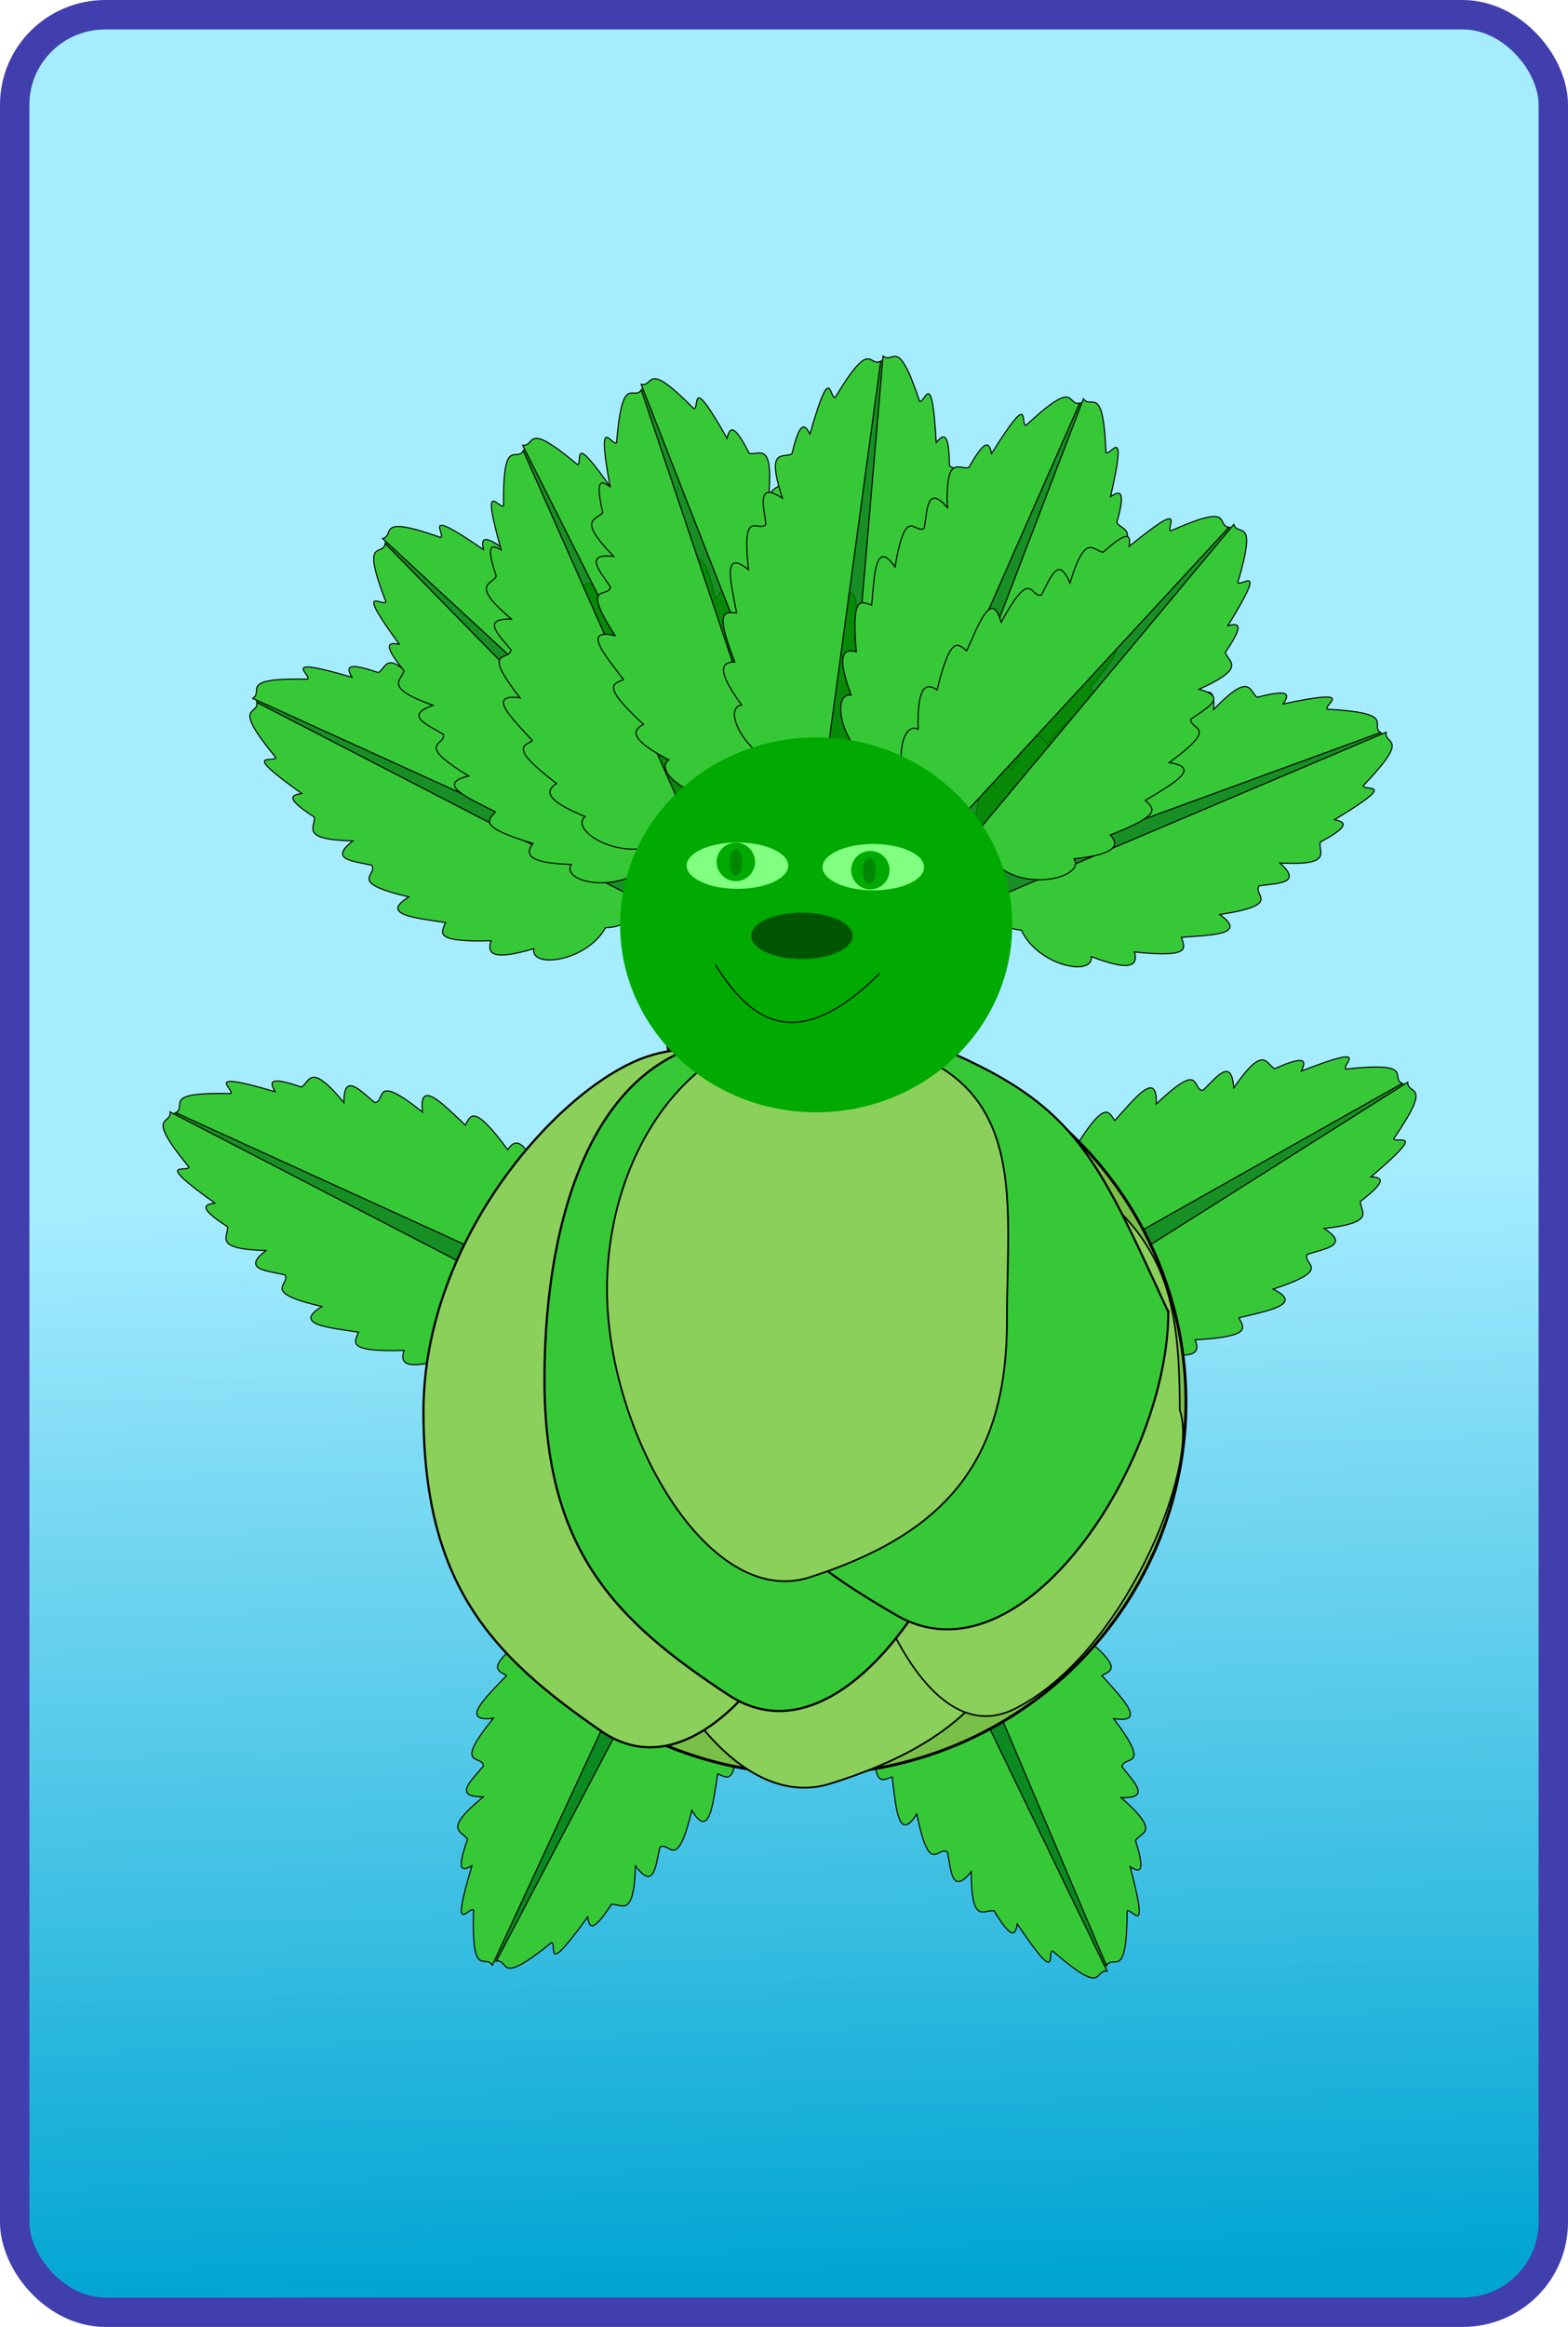 <?xml version="1.0" encoding="UTF-8" standalone="no"?>
<!-- Created with Inkscape (http://www.inkscape.org/) -->

<svg
   width="145"
   height="215"
   id="svg8449"
   version="1.1"
   inkscape:version="1.3 (0e150ed6c4, 2023-07-21)"
   sodipodi:docname="carte6.svg"
   xmlns:inkscape="http://www.inkscape.org/namespaces/inkscape"
   xmlns:sodipodi="http://sodipodi.sourceforge.net/DTD/sodipodi-0.dtd"
   xmlns:xlink="http://www.w3.org/1999/xlink"
   xmlns="http://www.w3.org/2000/svg"
   xmlns:svg="http://www.w3.org/2000/svg"
   xmlns:rdf="http://www.w3.org/1999/02/22-rdf-syntax-ns#"
   xmlns:cc="http://creativecommons.org/ns#"
   xmlns:dc="http://purl.org/dc/elements/1.1/">
  <title
     id="title1">jeu_memory</title>
  <defs
     id="defs8451">
    <linearGradient
       id="linearGradient38810-9-53">
      <stop
         style="stop-color:#00a5d2;stop-opacity:1;"
         offset="0"
         id="stop38812-0-2" />
      <stop
         style="stop-color:#a5ecff;stop-opacity:0.993;"
         offset="1"
         id="stop38814-0-4" />
    </linearGradient>
    <linearGradient
       inkscape:collect="always"
       xlink:href="#linearGradient38810-9-53"
       id="linearGradient6078"
       gradientUnits="userSpaceOnUse"
       gradientTransform="matrix(0.937,0,0,0.946,1352.756,-1034.202)"
       x1="-500.048"
       y1="1375.864"
       x2="-503.42"
       y2="1268.248" />
  </defs>
  <sodipodi:namedview
     id="base"
     pagecolor="#ffffff"
     bordercolor="#666666"
     borderopacity="1.0"
     inkscape:pageopacity="0.0"
     inkscape:pageshadow="2"
     inkscape:zoom="0.6363961"
     inkscape:cx="232.55956"
     inkscape:cy="13.356461"
     inkscape:current-layer="layer1"
     inkscape:document-units="px"
     showgrid="false"
     inkscape:window-width="1920"
     inkscape:window-height="1046"
     inkscape:window-x="-11"
     inkscape:window-y="-11"
     inkscape:window-maximized="1"
     inkscape:snap-bbox="true"
     inkscape:snap-page="true"
     inkscape:snap-global="false"
     fit-margin-top="0"
     fit-margin-left="0"
     fit-margin-right="0"
     fit-margin-bottom="0"
     inkscape:showpageshadow="2"
     inkscape:pagecheckerboard="0"
     inkscape:deskcolor="#d1d1d1" />
  <g
     id="layer1"
     inkscape:label="Layer 1"
     inkscape:groupmode="layer"
     style="display:inline"
     transform="translate(-590.104,-64.268)">
    <g
       id="g6008"
       transform="translate(590.104,64.129)"
       style="display:inline">
      <g
         inkscape:label="#g5427"
         transform="translate(-840.34,-54.762)"
         id="carte6">
        <rect
           ry="8.315"
           rx="8.383"
           y="56.261"
           x="841.699"
           height="212.282"
           width="142.282"
           id="rect11029"
           style="display:inline;fill:url(#linearGradient6078);fill-opacity:1;fill-rule:evenodd;stroke:#413eae;stroke-width:2.718;stroke-miterlimit:4;stroke-dasharray:none;stroke-opacity:1" />
        <g
           style="display:inline"
           id="g15045"
           transform="matrix(0.231,0,0,0.231,530.719,-71.807)">
          <g
             id="use17421"
             transform="rotate(165.019,1021.516,831.336)">
            <path
               inkscape:connector-curvature="0"
               sodipodi:nodetypes="ccscccsc"
               id="path14951"
               d="M 514.652,360.065 648.102,214.056 c 1.534,-1.678 4.161,-1.842 5.891,-0.367 1.73,1.475 5.212,4.962 3.678,6.641 l -119.39,127.554 -14.06,18.456 c -3.908,18.772 -7.485,0.892 -9.215,-0.583 -1.73,-1.475 -1.888,-4.013 -0.354,-5.691 z"
               style="opacity:0.859;fill:#008000;fill-opacity:1;fill-rule:evenodd;stroke:none" />
            <path
               inkscape:connector-curvature="0"
               sodipodi:nodetypes="ccccccccccccc"
               id="path14953"
               d="m 536.78,336.967 c -6.043,-1.555 -12.103,-3.091 -9.496,-13.295 -11.197,-11.01 -7.895,-33.532 -0.475,-29.914 -0.388,-16.906 2.948,-18.912 7.597,-15.669 5.684,-23.358 8.625,-17.915 11.87,-15.669 4.955,-11.101 10.037,-24.74 13.77,-11.396 12.465,-22.869 11.591,-9.529 16.144,-10.921 3.476,-6.42 6.712,-16.448 11.396,-4.748 6.288,-20.821 9.371,-12.804 13.295,-12.345 10.688,-9.599 10.95,-6.454 10.446,-2.374 24.011,-19.557 14.505,-7.36 16.619,-6.173 25.876,-11.549 17.777,-2.335 23.266,-1.424 z"
               style="fill:#37c837;stroke:#000000;stroke-width:0.432px;stroke-linecap:butt;stroke-linejoin:miter;stroke-opacity:1" />
            <path
               inkscape:connector-curvature="0"
               sodipodi:nodetypes="ccccccccccccc"
               id="path14955"
               d="m 545.066,341.312 c 2.321,5.792 4.626,11.603 14.409,7.702 12.363,9.683 34.27,3.504 29.725,-3.388 16.815,-1.796 18.374,-5.363 14.558,-9.555 22.429,-8.649 16.653,-10.864 14.007,-13.792 10.369,-6.345 23.238,-13.144 9.524,-15.125 21.07,-15.311 7.954,-12.723 8.747,-17.418 5.918,-4.275 15.445,-8.777 3.239,-11.913 19.836,-8.921 11.488,-10.945 10.527,-14.776 8.14,-11.837 4.988,-11.691 1.007,-10.665 16.296,-26.333 5.428,-15.333 3.977,-17.276 8.115,-27.15 0.022,-17.93 -1.589,-23.256 L 545.066,341.312 Z"
               style="fill:#37c837;fill-opacity:1;stroke:#000000;stroke-width:0.432px;stroke-linecap:butt;stroke-linejoin:miter;stroke-opacity:1" />
          </g>
          <g
             id="use17423"
             transform="rotate(114.303,855.153,1139.324)">
            <path
               inkscape:connector-curvature="0"
               sodipodi:nodetypes="ccscccsc"
               id="path14959"
               d="M 514.652,360.065 648.102,214.056 c 1.534,-1.678 4.161,-1.842 5.891,-0.367 1.73,1.475 5.212,4.962 3.678,6.641 l -119.39,127.554 -14.06,18.456 c -3.908,18.772 -7.485,0.892 -9.215,-0.583 -1.73,-1.475 -1.888,-4.013 -0.354,-5.691 z"
               style="opacity:0.859;fill:#008000;fill-opacity:1;fill-rule:evenodd;stroke:none" />
            <path
               inkscape:connector-curvature="0"
               sodipodi:nodetypes="ccccccccccccc"
               id="path14961"
               d="m 536.78,336.967 c -6.043,-1.555 -12.103,-3.091 -9.496,-13.295 -11.197,-11.01 -7.895,-33.532 -0.475,-29.914 -0.388,-16.906 2.948,-18.912 7.597,-15.669 5.684,-23.358 8.625,-17.915 11.87,-15.669 4.955,-11.101 10.037,-24.74 13.77,-11.396 12.465,-22.869 11.591,-9.529 16.144,-10.921 3.476,-6.42 6.712,-16.448 11.396,-4.748 6.288,-20.821 9.371,-12.804 13.295,-12.345 10.688,-9.599 10.95,-6.454 10.446,-2.374 24.011,-19.557 14.505,-7.36 16.619,-6.173 25.876,-11.549 17.777,-2.335 23.266,-1.424 z"
               style="fill:#37c837;stroke:#000000;stroke-width:0.432px;stroke-linecap:butt;stroke-linejoin:miter;stroke-opacity:1" />
            <path
               inkscape:connector-curvature="0"
               sodipodi:nodetypes="ccccccccccccc"
               id="path14963"
               d="m 545.066,341.312 c 2.321,5.792 4.626,11.603 14.409,7.702 12.363,9.683 34.27,3.504 29.725,-3.388 16.815,-1.796 18.374,-5.363 14.558,-9.555 22.429,-8.649 16.653,-10.864 14.007,-13.792 10.369,-6.345 23.238,-13.144 9.524,-15.125 21.07,-15.311 7.954,-12.723 8.747,-17.418 5.918,-4.275 15.445,-8.777 3.239,-11.913 19.836,-8.921 11.488,-10.945 10.527,-14.776 8.14,-11.837 4.988,-11.691 1.007,-10.665 16.296,-26.333 5.428,-15.333 3.977,-17.276 8.115,-27.15 0.022,-17.93 -1.589,-23.256 L 545.066,341.312 Z"
               style="fill:#37c837;fill-opacity:1;stroke:#000000;stroke-width:0.432px;stroke-linecap:butt;stroke-linejoin:miter;stroke-opacity:1" />
          </g>
          <g
             id="use17425"
             transform="matrix(-0.922,0.387,0.387,0.922,1928.72,545.166)">
            <path
               inkscape:connector-curvature="0"
               sodipodi:nodetypes="ccscccsc"
               id="path14967"
               d="M 514.652,360.065 648.102,214.056 c 1.534,-1.678 4.161,-1.842 5.891,-0.367 1.73,1.475 5.212,4.962 3.678,6.641 l -119.39,127.554 -14.06,18.456 c -3.908,18.772 -7.485,0.892 -9.215,-0.583 -1.73,-1.475 -1.888,-4.013 -0.354,-5.691 z"
               style="opacity:0.859;fill:#008000;fill-opacity:1;fill-rule:evenodd;stroke:none" />
            <path
               inkscape:connector-curvature="0"
               sodipodi:nodetypes="ccccccccccccc"
               id="path14969"
               d="m 536.78,336.967 c -6.043,-1.555 -12.103,-3.091 -9.496,-13.295 -11.197,-11.01 -7.895,-33.532 -0.475,-29.914 -0.388,-16.906 2.948,-18.912 7.597,-15.669 5.684,-23.358 8.625,-17.915 11.87,-15.669 4.955,-11.101 10.037,-24.74 13.77,-11.396 12.465,-22.869 11.591,-9.529 16.144,-10.921 3.476,-6.42 6.712,-16.448 11.396,-4.748 6.288,-20.821 9.371,-12.804 13.295,-12.345 10.688,-9.599 10.95,-6.454 10.446,-2.374 24.011,-19.557 14.505,-7.36 16.619,-6.173 25.876,-11.549 17.777,-2.335 23.266,-1.424 z"
               style="fill:#37c837;stroke:#000000;stroke-width:0.432px;stroke-linecap:butt;stroke-linejoin:miter;stroke-opacity:1" />
            <path
               inkscape:connector-curvature="0"
               sodipodi:nodetypes="ccccccccccccc"
               id="path14971"
               d="m 545.066,341.312 c 2.321,5.792 4.626,11.603 14.409,7.702 12.363,9.683 34.27,3.504 29.725,-3.388 16.815,-1.796 18.374,-5.363 14.558,-9.555 22.429,-8.649 16.653,-10.864 14.007,-13.792 10.369,-6.345 23.238,-13.144 9.524,-15.125 21.07,-15.311 7.954,-12.723 8.747,-17.418 5.918,-4.275 15.445,-8.777 3.239,-11.913 19.836,-8.921 11.488,-10.945 10.527,-14.776 8.14,-11.837 4.988,-11.691 1.007,-10.665 16.296,-26.333 5.428,-15.333 3.977,-17.276 8.115,-27.15 0.022,-17.93 -1.589,-23.256 L 545.066,341.312 Z"
               style="fill:#37c837;fill-opacity:1;stroke:#000000;stroke-width:0.432px;stroke-linecap:butt;stroke-linejoin:miter;stroke-opacity:1" />
          </g>
          <g
             id="use17427"
             transform="rotate(17.861,-1169.979,4576.174)">
            <path
               inkscape:connector-curvature="0"
               sodipodi:nodetypes="ccscccsc"
               id="path14975"
               d="M 514.652,360.065 648.102,214.056 c 1.534,-1.678 4.161,-1.842 5.891,-0.367 1.73,1.475 5.212,4.962 3.678,6.641 l -119.39,127.554 -14.06,18.456 c -3.908,18.772 -7.485,0.892 -9.215,-0.583 -1.73,-1.475 -1.888,-4.013 -0.354,-5.691 z"
               style="opacity:0.859;fill:#008000;fill-opacity:1;fill-rule:evenodd;stroke:none" />
            <path
               inkscape:connector-curvature="0"
               sodipodi:nodetypes="ccccccccccccc"
               id="path14977"
               d="m 536.78,336.967 c -6.043,-1.555 -12.103,-3.091 -9.496,-13.295 -11.197,-11.01 -7.895,-33.532 -0.475,-29.914 -0.388,-16.906 2.948,-18.912 7.597,-15.669 5.684,-23.358 8.625,-17.915 11.87,-15.669 4.955,-11.101 10.037,-24.74 13.77,-11.396 12.465,-22.869 11.591,-9.529 16.144,-10.921 3.476,-6.42 6.712,-16.448 11.396,-4.748 6.288,-20.821 9.371,-12.804 13.295,-12.345 10.688,-9.599 10.95,-6.454 10.446,-2.374 24.011,-19.557 14.505,-7.36 16.619,-6.173 25.876,-11.549 17.777,-2.335 23.266,-1.424 z"
               style="fill:#37c837;stroke:#000000;stroke-width:0.432px;stroke-linecap:butt;stroke-linejoin:miter;stroke-opacity:1" />
            <path
               inkscape:connector-curvature="0"
               sodipodi:nodetypes="ccccccccccccc"
               id="path14979"
               d="m 545.066,341.312 c 2.321,5.792 4.626,11.603 14.409,7.702 12.363,9.683 34.27,3.504 29.725,-3.388 16.815,-1.796 18.374,-5.363 14.558,-9.555 22.429,-8.649 16.653,-10.864 14.007,-13.792 10.369,-6.345 23.238,-13.144 9.524,-15.125 21.07,-15.311 7.954,-12.723 8.747,-17.418 5.918,-4.275 15.445,-8.777 3.239,-11.913 19.836,-8.921 11.488,-10.945 10.527,-14.776 8.14,-11.837 4.988,-11.691 1.007,-10.665 16.296,-26.333 5.428,-15.333 3.977,-17.276 8.115,-27.15 0.022,-17.93 -1.589,-23.256 L 545.066,341.312 Z"
               style="fill:#37c837;fill-opacity:1;stroke:#000000;stroke-width:0.432px;stroke-linecap:butt;stroke-linejoin:miter;stroke-opacity:1" />
          </g>
          <g
             id="use17429"
             transform="rotate(-105.404,1281.991,219.609)">
            <path
               inkscape:connector-curvature="0"
               sodipodi:nodetypes="ccscccsc"
               id="path14983"
               d="M 514.652,360.065 648.102,214.056 c 1.534,-1.678 4.161,-1.842 5.891,-0.367 1.73,1.475 5.212,4.962 3.678,6.641 l -119.39,127.554 -14.06,18.456 c -3.908,18.772 -7.485,0.892 -9.215,-0.583 -1.73,-1.475 -1.888,-4.013 -0.354,-5.691 z"
               style="opacity:0.859;fill:#008000;fill-opacity:1;fill-rule:evenodd;stroke:none" />
            <path
               inkscape:connector-curvature="0"
               sodipodi:nodetypes="ccccccccccccc"
               id="path14985"
               d="m 536.78,336.967 c -6.043,-1.555 -12.103,-3.091 -9.496,-13.295 -11.197,-11.01 -7.895,-33.532 -0.475,-29.914 -0.388,-16.906 2.948,-18.912 7.597,-15.669 5.684,-23.358 8.625,-17.915 11.87,-15.669 4.955,-11.101 10.037,-24.74 13.77,-11.396 12.465,-22.869 11.591,-9.529 16.144,-10.921 3.476,-6.42 6.712,-16.448 11.396,-4.748 6.288,-20.821 9.371,-12.804 13.295,-12.345 10.688,-9.599 10.95,-6.454 10.446,-2.374 24.011,-19.557 14.505,-7.36 16.619,-6.173 25.876,-11.549 17.777,-2.335 23.266,-1.424 z"
               style="fill:#37c837;stroke:#000000;stroke-width:0.432px;stroke-linecap:butt;stroke-linejoin:miter;stroke-opacity:1" />
            <path
               inkscape:connector-curvature="0"
               sodipodi:nodetypes="ccccccccccccc"
               id="path14987"
               d="m 545.066,341.312 c 2.321,5.792 4.626,11.603 14.409,7.702 12.363,9.683 34.27,3.504 29.725,-3.388 16.815,-1.796 18.374,-5.363 14.558,-9.555 22.429,-8.649 16.653,-10.864 14.007,-13.792 10.369,-6.345 23.238,-13.144 9.524,-15.125 21.07,-15.311 7.954,-12.723 8.747,-17.418 5.918,-4.275 15.445,-8.777 3.239,-11.913 19.836,-8.921 11.488,-10.945 10.527,-14.776 8.14,-11.837 4.988,-11.691 1.007,-10.665 16.296,-26.333 5.428,-15.333 3.977,-17.276 8.115,-27.15 0.022,-17.93 -1.589,-23.256 L 545.066,341.312 Z"
               style="fill:#37c837;fill-opacity:1;stroke:#000000;stroke-width:0.432px;stroke-linecap:butt;stroke-linejoin:miter;stroke-opacity:1" />
          </g>
          <g
             id="use17431"
             transform="rotate(-87.13,1363.582,46.144)">
            <path
               inkscape:connector-curvature="0"
               sodipodi:nodetypes="ccscccsc"
               id="path14991"
               d="M 514.652,360.065 648.102,214.056 c 1.534,-1.678 4.161,-1.842 5.891,-0.367 1.73,1.475 5.212,4.962 3.678,6.641 l -119.39,127.554 -14.06,18.456 c -3.908,18.772 -7.485,0.892 -9.215,-0.583 -1.73,-1.475 -1.888,-4.013 -0.354,-5.691 z"
               style="opacity:0.859;fill:#008000;fill-opacity:1;fill-rule:evenodd;stroke:none" />
            <path
               inkscape:connector-curvature="0"
               sodipodi:nodetypes="ccccccccccccc"
               id="path14993"
               d="m 536.78,336.967 c -6.043,-1.555 -12.103,-3.091 -9.496,-13.295 -11.197,-11.01 -7.895,-33.532 -0.475,-29.914 -0.388,-16.906 2.948,-18.912 7.597,-15.669 5.684,-23.358 8.625,-17.915 11.87,-15.669 4.955,-11.101 10.037,-24.74 13.77,-11.396 12.465,-22.869 11.591,-9.529 16.144,-10.921 3.476,-6.42 6.712,-16.448 11.396,-4.748 6.288,-20.821 9.371,-12.804 13.295,-12.345 10.688,-9.599 10.95,-6.454 10.446,-2.374 24.011,-19.557 14.505,-7.36 16.619,-6.173 25.876,-11.549 17.777,-2.335 23.266,-1.424 z"
               style="fill:#37c837;stroke:#000000;stroke-width:0.432px;stroke-linecap:butt;stroke-linejoin:miter;stroke-opacity:1" />
            <path
               inkscape:connector-curvature="0"
               sodipodi:nodetypes="ccccccccccccc"
               id="path14995"
               d="m 545.066,341.312 c 2.321,5.792 4.626,11.603 14.409,7.702 12.363,9.683 34.27,3.504 29.725,-3.388 16.815,-1.796 18.374,-5.363 14.558,-9.555 22.429,-8.649 16.653,-10.864 14.007,-13.792 10.369,-6.345 23.238,-13.144 9.524,-15.125 21.07,-15.311 7.954,-12.723 8.747,-17.418 5.918,-4.275 15.445,-8.777 3.239,-11.913 19.836,-8.921 11.488,-10.945 10.527,-14.776 8.14,-11.837 4.988,-11.691 1.007,-10.665 16.296,-26.333 5.428,-15.333 3.977,-17.276 8.115,-27.15 0.022,-17.93 -1.589,-23.256 L 545.066,341.312 Z"
               style="fill:#37c837;fill-opacity:1;stroke:#000000;stroke-width:0.432px;stroke-linecap:butt;stroke-linejoin:miter;stroke-opacity:1" />
          </g>
          <g
             id="use17433"
             transform="rotate(-66.606,1493.147,-212.992)">
            <path
               inkscape:connector-curvature="0"
               sodipodi:nodetypes="ccscccsc"
               id="path14999"
               d="M 514.652,360.065 648.102,214.056 c 1.534,-1.678 4.161,-1.842 5.891,-0.367 1.73,1.475 5.212,4.962 3.678,6.641 l -119.39,127.554 -14.06,18.456 c -3.908,18.772 -7.485,0.892 -9.215,-0.583 -1.73,-1.475 -1.888,-4.013 -0.354,-5.691 z"
               style="opacity:0.859;fill:#008000;fill-opacity:1;fill-rule:evenodd;stroke:none" />
            <path
               inkscape:connector-curvature="0"
               sodipodi:nodetypes="ccccccccccccc"
               id="path15001"
               d="m 536.78,336.967 c -6.043,-1.555 -12.103,-3.091 -9.496,-13.295 -11.197,-11.01 -7.895,-33.532 -0.475,-29.914 -0.388,-16.906 2.948,-18.912 7.597,-15.669 5.684,-23.358 8.625,-17.915 11.87,-15.669 4.955,-11.101 10.037,-24.74 13.77,-11.396 12.465,-22.869 11.591,-9.529 16.144,-10.921 3.476,-6.42 6.712,-16.448 11.396,-4.748 6.288,-20.821 9.371,-12.804 13.295,-12.345 10.688,-9.599 10.95,-6.454 10.446,-2.374 24.011,-19.557 14.505,-7.36 16.619,-6.173 25.876,-11.549 17.777,-2.335 23.266,-1.424 z"
               style="fill:#37c837;stroke:#000000;stroke-width:0.432px;stroke-linecap:butt;stroke-linejoin:miter;stroke-opacity:1" />
            <path
               inkscape:connector-curvature="0"
               sodipodi:nodetypes="ccccccccccccc"
               id="path15003"
               d="m 545.066,341.312 c 2.321,5.792 4.626,11.603 14.409,7.702 12.363,9.683 34.27,3.504 29.725,-3.388 16.815,-1.796 18.374,-5.363 14.558,-9.555 22.429,-8.649 16.653,-10.864 14.007,-13.792 10.369,-6.345 23.238,-13.144 9.524,-15.125 21.07,-15.311 7.954,-12.723 8.747,-17.418 5.918,-4.275 15.445,-8.777 3.239,-11.913 19.836,-8.921 11.488,-10.945 10.527,-14.776 8.14,-11.837 4.988,-11.691 1.007,-10.665 16.296,-26.333 5.428,-15.333 3.977,-17.276 8.115,-27.15 0.022,-17.93 -1.589,-23.256 L 545.066,341.312 Z"
               style="fill:#37c837;fill-opacity:1;stroke:#000000;stroke-width:0.432px;stroke-linecap:butt;stroke-linejoin:miter;stroke-opacity:1" />
          </g>
          <g
             id="use17435"
             transform="rotate(-61.27,1539.14,-339.783)">
            <path
               inkscape:connector-curvature="0"
               sodipodi:nodetypes="ccscccsc"
               id="path15007"
               d="M 514.652,360.065 648.102,214.056 c 1.534,-1.678 4.161,-1.842 5.891,-0.367 1.73,1.475 5.212,4.962 3.678,6.641 l -119.39,127.554 -14.06,18.456 c -3.908,18.772 -7.485,0.892 -9.215,-0.583 -1.73,-1.475 -1.888,-4.013 -0.354,-5.691 z"
               style="opacity:0.859;fill:#008000;fill-opacity:1;fill-rule:evenodd;stroke:none" />
            <path
               inkscape:connector-curvature="0"
               sodipodi:nodetypes="ccccccccccccc"
               id="path15009"
               d="m 536.78,336.967 c -6.043,-1.555 -12.103,-3.091 -9.496,-13.295 -11.197,-11.01 -7.895,-33.532 -0.475,-29.914 -0.388,-16.906 2.948,-18.912 7.597,-15.669 5.684,-23.358 8.625,-17.915 11.87,-15.669 4.955,-11.101 10.037,-24.74 13.77,-11.396 12.465,-22.869 11.591,-9.529 16.144,-10.921 3.476,-6.42 6.712,-16.448 11.396,-4.748 6.288,-20.821 9.371,-12.804 13.295,-12.345 10.688,-9.599 10.95,-6.454 10.446,-2.374 24.011,-19.557 14.505,-7.36 16.619,-6.173 25.876,-11.549 17.777,-2.335 23.266,-1.424 z"
               style="fill:#37c837;stroke:#000000;stroke-width:0.432px;stroke-linecap:butt;stroke-linejoin:miter;stroke-opacity:1" />
            <path
               inkscape:connector-curvature="0"
               sodipodi:nodetypes="ccccccccccccc"
               id="path15011"
               d="m 545.066,341.312 c 2.321,5.792 4.626,11.603 14.409,7.702 12.363,9.683 34.27,3.504 29.725,-3.388 16.815,-1.796 18.374,-5.363 14.558,-9.555 22.429,-8.649 16.653,-10.864 14.007,-13.792 10.369,-6.345 23.238,-13.144 9.524,-15.125 21.07,-15.311 7.954,-12.723 8.747,-17.418 5.918,-4.275 15.445,-8.777 3.239,-11.913 19.836,-8.921 11.488,-10.945 10.527,-14.776 8.14,-11.837 4.988,-11.691 1.007,-10.665 16.296,-26.333 5.428,-15.333 3.977,-17.276 8.115,-27.15 0.022,-17.93 -1.589,-23.256 L 545.066,341.312 Z"
               style="fill:#37c837;fill-opacity:1;stroke:#000000;stroke-width:0.432px;stroke-linecap:butt;stroke-linejoin:miter;stroke-opacity:1" />
          </g>
          <g
             id="use17437"
             transform="rotate(-34.973,1933.88,-1200.257)">
            <path
               inkscape:connector-curvature="0"
               sodipodi:nodetypes="ccscccsc"
               id="path15015"
               d="M 514.652,360.065 648.102,214.056 c 1.534,-1.678 4.161,-1.842 5.891,-0.367 1.73,1.475 5.212,4.962 3.678,6.641 l -119.39,127.554 -14.06,18.456 c -3.908,18.772 -7.485,0.892 -9.215,-0.583 -1.73,-1.475 -1.888,-4.013 -0.354,-5.691 z"
               style="opacity:0.859;fill:#008000;fill-opacity:1;fill-rule:evenodd;stroke:none" />
            <path
               inkscape:connector-curvature="0"
               sodipodi:nodetypes="ccccccccccccc"
               id="path15017"
               d="m 536.78,336.967 c -6.043,-1.555 -12.103,-3.091 -9.496,-13.295 -11.197,-11.01 -7.895,-33.532 -0.475,-29.914 -0.388,-16.906 2.948,-18.912 7.597,-15.669 5.684,-23.358 8.625,-17.915 11.87,-15.669 4.955,-11.101 10.037,-24.74 13.77,-11.396 12.465,-22.869 11.591,-9.529 16.144,-10.921 3.476,-6.42 6.712,-16.448 11.396,-4.748 6.288,-20.821 9.371,-12.804 13.295,-12.345 10.688,-9.599 10.95,-6.454 10.446,-2.374 24.011,-19.557 14.505,-7.36 16.619,-6.173 25.876,-11.549 17.777,-2.335 23.266,-1.424 z"
               style="fill:#37c837;stroke:#000000;stroke-width:0.432px;stroke-linecap:butt;stroke-linejoin:miter;stroke-opacity:1" />
            <path
               inkscape:connector-curvature="0"
               sodipodi:nodetypes="ccccccccccccc"
               id="path15019"
               d="m 545.066,341.312 c 2.321,5.792 4.626,11.603 14.409,7.702 12.363,9.683 34.27,3.504 29.725,-3.388 16.815,-1.796 18.374,-5.363 14.558,-9.555 22.429,-8.649 16.653,-10.864 14.007,-13.792 10.369,-6.345 23.238,-13.144 9.524,-15.125 21.07,-15.311 7.954,-12.723 8.747,-17.418 5.918,-4.275 15.445,-8.777 3.239,-11.913 19.836,-8.921 11.488,-10.945 10.527,-14.776 8.14,-11.837 4.988,-11.691 1.007,-10.665 16.296,-26.333 5.428,-15.333 3.977,-17.276 8.115,-27.15 0.022,-17.93 -1.589,-23.256 L 545.066,341.312 Z"
               style="fill:#37c837;fill-opacity:1;stroke:#000000;stroke-width:0.432px;stroke-linecap:butt;stroke-linejoin:miter;stroke-opacity:1" />
          </g>
          <g
             id="use17439"
             transform="rotate(-18.923,2702.378,-2902.916)">
            <path
               inkscape:connector-curvature="0"
               sodipodi:nodetypes="ccscccsc"
               id="path15023"
               d="M 514.652,360.065 648.102,214.056 c 1.534,-1.678 4.161,-1.842 5.891,-0.367 1.73,1.475 5.212,4.962 3.678,6.641 l -119.39,127.554 -14.06,18.456 c -3.908,18.772 -7.485,0.892 -9.215,-0.583 -1.73,-1.475 -1.888,-4.013 -0.354,-5.691 z"
               style="opacity:0.859;fill:#008000;fill-opacity:1;fill-rule:evenodd;stroke:none" />
            <path
               inkscape:connector-curvature="0"
               sodipodi:nodetypes="ccccccccccccc"
               id="path15025"
               d="m 536.78,336.967 c -6.043,-1.555 -12.103,-3.091 -9.496,-13.295 -11.197,-11.01 -7.895,-33.532 -0.475,-29.914 -0.388,-16.906 2.948,-18.912 7.597,-15.669 5.684,-23.358 8.625,-17.915 11.87,-15.669 4.955,-11.101 10.037,-24.74 13.77,-11.396 12.465,-22.869 11.591,-9.529 16.144,-10.921 3.476,-6.42 6.712,-16.448 11.396,-4.748 6.288,-20.821 9.371,-12.804 13.295,-12.345 10.688,-9.599 10.95,-6.454 10.446,-2.374 24.011,-19.557 14.505,-7.36 16.619,-6.173 25.876,-11.549 17.777,-2.335 23.266,-1.424 z"
               style="fill:#37c837;stroke:#000000;stroke-width:0.432px;stroke-linecap:butt;stroke-linejoin:miter;stroke-opacity:1" />
            <path
               inkscape:connector-curvature="0"
               sodipodi:nodetypes="ccccccccccccc"
               id="path15027"
               d="m 545.066,341.312 c 2.321,5.792 4.626,11.603 14.409,7.702 12.363,9.683 34.27,3.504 29.725,-3.388 16.815,-1.796 18.374,-5.363 14.558,-9.555 22.429,-8.649 16.653,-10.864 14.007,-13.792 10.369,-6.345 23.238,-13.144 9.524,-15.125 21.07,-15.311 7.954,-12.723 8.747,-17.418 5.918,-4.275 15.445,-8.777 3.239,-11.913 19.836,-8.921 11.488,-10.945 10.527,-14.776 8.14,-11.837 4.988,-11.691 1.007,-10.665 16.296,-26.333 5.428,-15.333 3.977,-17.276 8.115,-27.15 0.022,-17.93 -1.589,-23.256 L 545.066,341.312 Z"
               style="fill:#37c837;fill-opacity:1;stroke:#000000;stroke-width:0.432px;stroke-linecap:butt;stroke-linejoin:miter;stroke-opacity:1" />
          </g>
          <g
             id="use17441"
             transform="rotate(27.189,-27.424,3094.773)">
            <path
               inkscape:connector-curvature="0"
               sodipodi:nodetypes="ccscccsc"
               id="path15031"
               d="M 514.652,360.065 648.102,214.056 c 1.534,-1.678 4.161,-1.842 5.891,-0.367 1.73,1.475 5.212,4.962 3.678,6.641 l -119.39,127.554 -14.06,18.456 c -3.908,18.772 -7.485,0.892 -9.215,-0.583 -1.73,-1.475 -1.888,-4.013 -0.354,-5.691 z"
               style="opacity:0.859;fill:#008000;fill-opacity:1;fill-rule:evenodd;stroke:none" />
            <path
               inkscape:connector-curvature="0"
               sodipodi:nodetypes="ccccccccccccc"
               id="path15033"
               d="m 536.78,336.967 c -6.043,-1.555 -12.103,-3.091 -9.496,-13.295 -11.197,-11.01 -7.895,-33.532 -0.475,-29.914 -0.388,-16.906 2.948,-18.912 7.597,-15.669 5.684,-23.358 8.625,-17.915 11.87,-15.669 4.955,-11.101 10.037,-24.74 13.77,-11.396 12.465,-22.869 11.591,-9.529 16.144,-10.921 3.476,-6.42 6.712,-16.448 11.396,-4.748 6.288,-20.821 9.371,-12.804 13.295,-12.345 10.688,-9.599 10.95,-6.454 10.446,-2.374 24.011,-19.557 14.505,-7.36 16.619,-6.173 25.876,-11.549 17.777,-2.335 23.266,-1.424 z"
               style="fill:#37c837;stroke:#000000;stroke-width:0.432px;stroke-linecap:butt;stroke-linejoin:miter;stroke-opacity:1" />
            <path
               inkscape:connector-curvature="0"
               sodipodi:nodetypes="ccccccccccccc"
               id="path15035"
               d="m 545.066,341.312 c 2.321,5.792 4.626,11.603 14.409,7.702 12.363,9.683 34.27,3.504 29.725,-3.388 16.815,-1.796 18.374,-5.363 14.558,-9.555 22.429,-8.649 16.653,-10.864 14.007,-13.792 10.369,-6.345 23.238,-13.144 9.524,-15.125 21.07,-15.311 7.954,-12.723 8.747,-17.418 5.918,-4.275 15.445,-8.777 3.239,-11.913 19.836,-8.921 11.488,-10.945 10.527,-14.776 8.14,-11.837 4.988,-11.691 1.007,-10.665 16.296,-26.333 5.428,-15.333 3.977,-17.276 8.115,-27.15 0.022,-17.93 -1.589,-23.256 L 545.066,341.312 Z"
               style="fill:#37c837;fill-opacity:1;stroke:#000000;stroke-width:0.432px;stroke-linecap:butt;stroke-linejoin:miter;stroke-opacity:1" />
          </g>
          <g
             id="use17413"
             transform="translate(1181.079,546.404)">
            <path
               inkscape:connector-curvature="0"
               sodipodi:nodetypes="ccscccsc"
               id="path15039"
               d="M 514.652,360.065 648.102,214.056 c 1.534,-1.678 4.161,-1.842 5.891,-0.367 1.73,1.475 5.212,4.962 3.678,6.641 l -119.39,127.554 -14.06,18.456 c -3.908,18.772 -7.485,0.892 -9.215,-0.583 -1.73,-1.475 -1.888,-4.013 -0.354,-5.691 z"
               style="opacity:0.859;fill:#008000;fill-opacity:1;fill-rule:evenodd;stroke:none" />
            <path
               inkscape:connector-curvature="0"
               sodipodi:nodetypes="ccccccccccccc"
               id="path15041"
               d="m 536.78,336.967 c -6.043,-1.555 -12.103,-3.091 -9.496,-13.295 -11.197,-11.01 -7.895,-33.532 -0.475,-29.914 -0.388,-16.906 2.948,-18.912 7.597,-15.669 5.684,-23.358 8.625,-17.915 11.87,-15.669 4.955,-11.101 10.037,-24.74 13.77,-11.396 12.465,-22.869 11.591,-9.529 16.144,-10.921 3.476,-6.42 6.712,-16.448 11.396,-4.748 6.288,-20.821 9.371,-12.804 13.295,-12.345 10.688,-9.599 10.95,-6.454 10.446,-2.374 24.011,-19.557 14.505,-7.36 16.619,-6.173 25.876,-11.549 17.777,-2.335 23.266,-1.424 z"
               style="fill:#37c837;stroke:#000000;stroke-width:0.432px;stroke-linecap:butt;stroke-linejoin:miter;stroke-opacity:1" />
            <path
               inkscape:connector-curvature="0"
               sodipodi:nodetypes="ccccccccccccc"
               id="path15043"
               d="m 545.066,341.312 c 2.321,5.792 4.626,11.603 14.409,7.702 12.363,9.683 34.27,3.504 29.725,-3.388 16.815,-1.796 18.374,-5.363 14.558,-9.555 22.429,-8.649 16.653,-10.864 14.007,-13.792 10.369,-6.345 23.238,-13.144 9.524,-15.125 21.07,-15.311 7.954,-12.723 8.747,-17.418 5.918,-4.275 15.445,-8.777 3.239,-11.913 19.836,-8.921 11.488,-10.945 10.527,-14.776 8.14,-11.837 4.988,-11.691 1.007,-10.665 16.296,-26.333 5.428,-15.333 3.977,-17.276 8.115,-27.15 0.022,-17.93 -1.589,-23.256 L 545.066,341.312 Z"
               style="fill:#37c837;fill-opacity:1;stroke:#000000;stroke-width:0.432px;stroke-linecap:butt;stroke-linejoin:miter;stroke-opacity:1" />
          </g>
          <path
             inkscape:connector-curvature="0"
             sodipodi:nodetypes="csssc"
             id="path7482"
             d="m 1720.684,967.718 c 0,-9.921 -5.505,-17.974 -56.352,-17.974 -48.654,0 -57.924,8.052 -56.352,17.974 1.552,9.796 25.246,17.974 56.352,17.974 31.106,0 56.352,-8.052 56.352,-17.974 z"
             style="fill:#44aa00;fill-opacity:1;stroke:#000000;stroke-width:1.5;stroke-miterlimit:4;stroke-opacity:1" />
          <ellipse
             transform="matrix(0.44,0,0,-0.445,1471.417,1335.302)"
             id="path3909"
             style="fill:#79c049;fill-opacity:1;stroke:#000000;stroke-width:2.588;stroke-miterlimit:4;stroke-dasharray:none;stroke-opacity:1"
             cx="439.504"
             cy="507.826"
             rx="341.61"
             ry="334.472" />
          <path
             inkscape:connector-curvature="0"
             style="fill:#8ad05b;fill-opacity:1;stroke:#000000;stroke-width:0.7;stroke-miterlimit:4;stroke-opacity:1"
             d="m 1754.186,1159.677 c 0,-56.488 12.55,-110.499 -83.815,-115.035 -44.987,-2.142 -81.632,45.845 -81.632,102.333 0,56.488 41.588,128.109 83.815,115.035 55.373,-17.143 81.632,-45.845 81.632,-102.333 z"
             id="path6595"
             sodipodi:nodetypes="csssc" />
          <path
             inkscape:connector-curvature="0"
             style="fill:#8ad05b;fill-opacity:1;stroke:#000000;stroke-width:0.878;stroke-miterlimit:4;stroke-opacity:1"
             d="m 1686,1101.103 c 0,-69.084 -31.918,-148.607 -86.822,-129.889 -34.61,11.799 -89.311,72.756 -89.311,141.839 0,69.084 27.095,97.573 71.171,127.909 48.607,33.455 104.962,-70.776 104.962,-139.86 z"
             id="path6589"
             sodipodi:nodetypes="csssc" />
          <path
             inkscape:connector-curvature="0"
             style="fill:#8ad05b;fill-opacity:1;stroke:#000000;stroke-width:0.635;stroke-miterlimit:4;stroke-opacity:1"
             d="m 1812.637,1112.483 c 0,-56.505 -9.424,-77.858 -70.69,-112.347 -32.365,-18.22 -67.101,45.859 -67.101,102.363 0,56.505 30.596,149.93 71.587,129.592 43.608,-21.636 74.279,-96.685 66.204,-119.608 z"
             id="path6591"
             sodipodi:nodetypes="csssc" />
          <path
             inkscape:connector-curvature="0"
             sodipodi:nodetypes="csssc"
             id="path6577"
             d="m 1740.729,1088.431 c 0,-68.208 -40.622,-124.473 -100.623,-124.473 -60.002,0 -81.781,68.064 -81.781,136.272 0,68.208 28.06,96.337 73.705,126.288 50.338,33.03 108.699,-69.879 108.699,-138.087 z"
             style="fill:#37c837;fill-opacity:1;stroke:#000000;stroke-width:0.887;stroke-miterlimit:4;stroke-opacity:1" />
          <path
             inkscape:connector-curvature="0"
             style="fill:#37c837;fill-opacity:1;stroke:#000000;stroke-width:0.832;stroke-miterlimit:4;stroke-opacity:1"
             d="m 1808.052,1073.306 c -30.507,-66.288 -37.942,-84.87 -100.654,-109.375 -55.987,-21.878 -81.805,59.808 -81.805,119.743 0,59.935 28.068,84.652 73.727,110.97 50.353,29.024 108.732,-61.403 108.732,-121.338 z"
             id="path6593"
             sodipodi:nodetypes="csssc" />
          <path
             inkscape:connector-curvature="0"
             sodipodi:nodetypes="csssc"
             id="path6579"
             d="m 1743.442,1077.084 c 0,-56.491 12.144,-110.504 -81.102,-115.041 -43.531,-2.142 -78.99,45.847 -78.99,102.338 0,56.491 40.242,128.115 81.102,115.041 53.581,-17.144 78.99,-45.847 78.99,-102.338 z"
             style="fill:#8ad05b;fill-opacity:1;stroke:#000000;stroke-width:0.688;stroke-miterlimit:4;stroke-opacity:1" />
          <ellipse
             transform="matrix(0.82,0,0,0.82,1476.142,575.624)"
             id="path3401"
             style="fill:#00aa00;fill-opacity:1;fill-rule:evenodd;stroke:none"
             cx="232.857"
             cy="418.076"
             rx="95.714"
             ry="91.429" />
          <ellipse
             transform="matrix(0.804,0,0,0.804,1819.334,682.592)"
             id="path4530"
             style="fill:#80ff80;fill-opacity:1;fill-rule:evenodd;stroke:none"
             cx="-228.571"
             cy="263.901"
             rx="25.275"
             ry="11.538" />
          <ellipse
             transform="matrix(0.804,0,0,0.804,1873.729,683.201)"
             id="path4530-7"
             style="fill:#80ff80;fill-opacity:1;fill-rule:evenodd;stroke:none"
             cx="-228.571"
             cy="263.901"
             rx="25.275"
             ry="11.538" />
          <ellipse
             transform="matrix(0.804,0,0,0.804,1845.158,710.674)"
             id="path4530-0"
             style="fill:#005500;fill-opacity:1;fill-rule:evenodd;stroke:none"
             cx="-228.571"
             cy="263.901"
             rx="25.275"
             ry="11.538" />
          <path
             inkscape:transform-center-y="8.1004054"
             inkscape:transform-center-x="33.128606"
             sodipodi:nodetypes="cc"
             id="path3717"
             d="m 1692.518,937.909 c -32.316,31.964 -50.942,20.308 -65.769,-3.453"
             style="fill:none;stroke:#000000;stroke-width:0.467px;stroke-linecap:butt;stroke-linejoin:miter;stroke-opacity:1"
             inkscape:connector-curvature="0" />
          <circle
             transform="translate(1854.714,643.107)"
             id="path4563-1"
             style="fill:#00aa00;fill-opacity:1;fill-rule:evenodd;stroke:none"
             cx="-219.78"
             cy="250.164"
             r="7.692" />
          <circle
             transform="translate(1908.56,646.404)"
             id="path4563-9"
             style="fill:#00aa00;fill-opacity:1;fill-rule:evenodd;stroke:none"
             cx="-219.78"
             cy="250.164"
             r="7.692" />
          <ellipse
             transform="translate(1473.502,469.201)"
             id="path3015"
             style="opacity:0.908;fill:#008000;fill-opacity:0.931;fill-rule:nonzero;stroke:none"
             cx="161.43"
             cy="424.319"
             rx="2.525"
             ry="5.245" />
          <ellipse
             transform="translate(1526.923,472.503)"
             id="path3015-1"
             style="opacity:0.908;fill:#008000;fill-opacity:0.931;fill-rule:nonzero;stroke:none"
             cx="161.43"
             cy="424.319"
             rx="2.525"
             ry="5.245" />
        </g>
      </g>
    </g>
  </g>
</svg>
